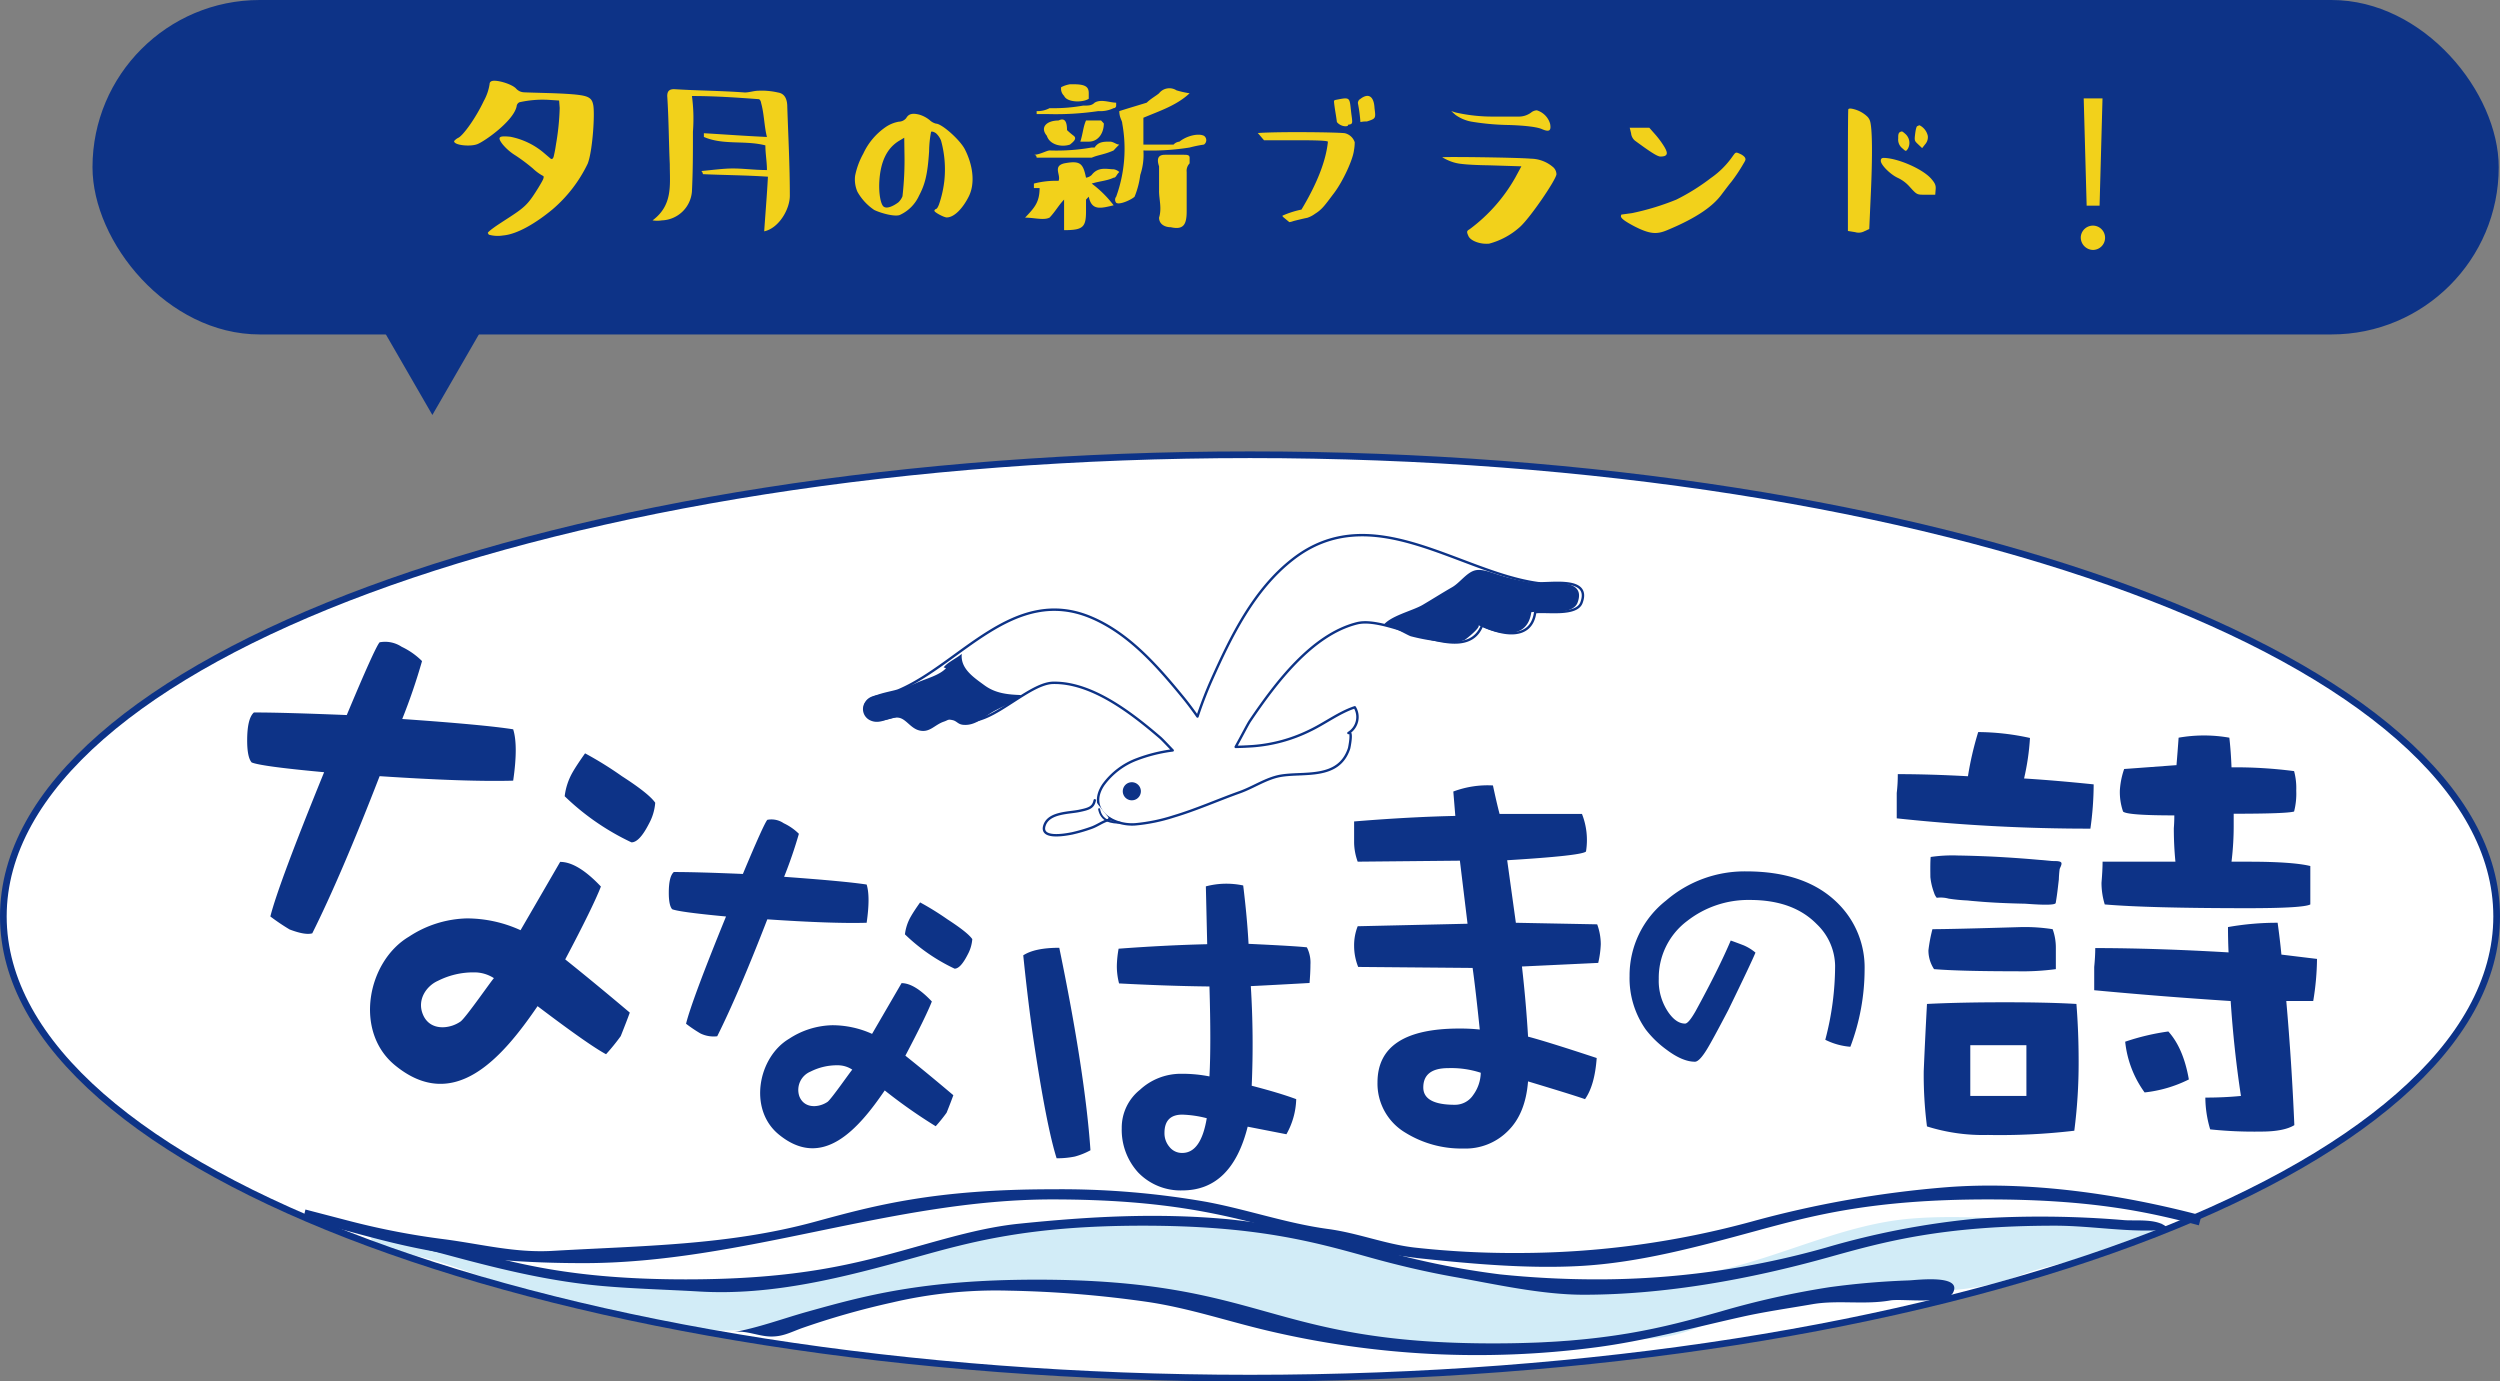 <svg xmlns="http://www.w3.org/2000/svg" width="500.273" height="276.445" viewBox="0 0 500.273 276.445">
  <rect x="0" y="0" width="500.273" height="276.445" fill="#808080" stroke="none"/>
  <defs>
    <style>
      .cls-1, .cls-5 {
        fill: #fff;
      }

      .cls-2 {
        fill: #d2ecf7;
      }

      .cls-3, .cls-6 {
        fill: #0d3387;
      }

      .cls-4, .cls-7 {
        fill: none;
      }

      .cls-4, .cls-5, .cls-6, .cls-7 {
        stroke: #0d3387;
      }

      .cls-4 {
        stroke-width: 1.337px;
      }

      .cls-5, .cls-6 {
        stroke-linecap: round;
        stroke-linejoin: round;
      }

      .cls-5 {
        stroke-width: 0.486px;
      }

      .cls-6 {
        stroke-width: 0.3px;
      }

      .cls-7 {
        stroke-width: 0.394px;
      }

      .cls-8 {
        fill: #f2d11b;
      }
    </style>
  </defs>
  <g id="グループ_354" data-name="グループ 354" transform="translate(-709.491 -1187)">
    <g id="グループ_94" data-name="グループ 94" transform="translate(-122.793 388.313)">
      <path id="パス_201" data-name="パス 201" class="cls-1" d="M1331.888,982.066c0,51.035-111.69,92.4-249.465,92.4s-249.47-41.363-249.47-92.4,111.694-92.379,249.47-92.379S1331.888,931.03,1331.888,982.066Z" transform="translate(0)"/>
      <path id="パス_202" data-name="パス 202" class="cls-2" d="M1024.936,945.058c6.342,1.844,12.518,3.485,18.95,4.881,6.778,1.49,13.136,3.835,20.057,3.354,8.715-.606,17.476-.7,26.2-1.364,6.391-.46,13.083.167,19.434-.716,6.456-.9,12.11-4.608,18.379-6.265a84.636,84.636,0,0,1,21.8-2.951c11.447,0,21.026.83,31.683-3.277,9.008-3.481,21.143-3.46,28.426-10.56-1.576,1.551-18.82.13-21.148,0-9.778-.533-19.564-1.49-29.354-.7-13.311,1.087-25.467,7.425-38.55,10.373-15.827,3.574-32.232,5.878-48.227,1.934-9.082-2.244-18.16-4.645-27.128-7.3-7.958-2.353-15.7-2.817-24.034-3.7-4.995-.517-9.843-1.734-14.94-1.51-7.075.313-14.785.277-21.775,1.327-8.219,1.234-17.012,2.467-25.023,4.714-5.146,1.457-9.913,4.225-15.229,5.1-2.4.387-4.669-.167-6.969.167-2.609.37-4.8,2.044-7.51,2.1-13.043.314-26.33-.663-39.3-1.844a83.545,83.545,0,0,1-10.983-1.954c-2.239-.513-4.612-.142-6.887-.717-6.758-1.677-14.773-5.324-21.812-4.9,1.881,3.078,5.927,3.041,9.025,3.668,6.037,1.233,11.431,3.627,17.215,5.545a202.885,202.885,0,0,0,19.959,5.732c10.14,2.263,22.666,5.011,32.994,2.91,10.637-2.157,20.838-6.154,31.593-7.295,12.859-1.364,25.544-2.6,38.387-.553C1008.372,942.574,1016.928,942.717,1024.936,945.058Z" transform="translate(55.403 115.073)"/>
      <g id="グループ_86" data-name="グループ 86" transform="translate(892.932 1035.936)">
        <path id="パス_203" data-name="パス 203" class="cls-3" d="M1137.755,932.76A177.593,177.593,0,0,1,1091.2,939.1a179.943,179.943,0,0,1-21.148-1.095c-5.886-.692-11.252-2.9-17.289-3.713-8.321-1.128-16.177-3.92-24.461-5.451a168.645,168.645,0,0,0-30.7-2.491c-23.582,0-35.57,3.256-47.16,6.407-.155.041-.309.085-.46.126-17.337,4.71-34.45,4.751-52.309,5.789-7.568.44-14.138-1.319-21.644-2.312a151.155,151.155,0,0,1-18.811-3.6l-9.057-2.361-.472,1.97,9,2.349c11.578,3.155,23.554,6.411,47.12,6.411,31.854,0,61.709-12.75,93.8-12.75,23.261,0,35.086,3.224,46.525,6.342a171.52,171.52,0,0,0,26.973,5.447c10.336,1.095,21.612,2.121,32.22,1.527,11.822-.66,23.6-3.879,34.972-6.973,11.443-3.118,23.273-6.342,46.541-6.342,20.928,0,32.33,2.561,42.21,5.182l.521-1.962c-16.181-4.291-34.549-6.978-51.259-5.642A210.059,210.059,0,0,0,1137.755,932.76Z" transform="translate(-847.687 -925.613)"/>
        <path id="パス_204" data-name="パス 204" class="cls-3" d="M953.775,935.4c11.175-3.118,22.732-6.338,45.459-6.338,22.674,0,34.206,3.22,45.357,6.334,5.589,1.563,11.243,2.894,16.955,3.916,8.284,1.474,17.488,3.566,25.9,3.566,16.283,0,33.311-3.106,48.972-7.482,11.154-3.114,22.69-6.334,45.369-6.334,7.531,0,15.3,1.518,22.788.769-1.738-2.32-6.24-1.693-8.858-1.872a199.479,199.479,0,0,0-29.757-.3,160.581,160.581,0,0,0-30.083,5.809,167.536,167.536,0,0,1-46.244,6.334,188.44,188.44,0,0,1-18.925-1,160.693,160.693,0,0,1-25.573-5.341,160.915,160.915,0,0,0-29.086-5.719c-14.227-1.274-27.584-.509-41.579.924-7.177.733-14.309,2.87-21.234,4.8-11.174,3.114-22.731,6.338-45.458,6.338s-34.255-3.224-45.422-6.346l-8.817-2.361-.48,1.946,8.76,2.345c9.676,2.593,19.238,4.857,29.248,5.74,6.42.57,12.888.72,19.316,1.1C925.149,943.118,939.495,939.381,953.775,935.4Z" transform="translate(-831.2 -921.039)"/>
        <path id="パス_205" data-name="パス 205" class="cls-3" d="M1104.037,930.447a157.2,157.2,0,0,0-15.888,1.359,170.574,170.574,0,0,0-21.921,4.905c-11.154,3.118-22.691,6.342-45.385,6.342s-34.211-3.224-45.365-6.342c-11.284-3.151-22.947-6.412-45.9-6.412-23,0-34.683,3.265-45.984,6.42-4.869,1.36-9.827,3.228-14.744,4.075,2.439-.419,4.865.819,7.38.88,2.365.057,3.871-.769,6.139-1.62a158.587,158.587,0,0,1,18.2-5.182,91.091,91.091,0,0,1,23.387-2.373,222.917,222.917,0,0,1,27.6,2.235c8.4,1.233,16.019,3.851,24.152,5.768a182.313,182.313,0,0,0,65.6,3.35c9.921-1.286,19.581-3.949,29.33-6.118,4.616-1.034,9.481-1.722,14.093-2.524,5.1-.879,10.405.159,15.583-.753,2.37-.415,11.309.941,12.571-1.563C1114.764,929.193,1105.584,930.39,1104.037,930.447Z" transform="translate(-782.706 -911.475)"/>
      </g>
      <g id="グループ_88" data-name="グループ 88" transform="translate(881.745 927.076)">
        <g id="グループ_87" data-name="グループ 87">
          <path id="パス_206" data-name="パス 206" class="cls-3" d="M898.169,926.7q1.025-7.016,0-10.275-5.777-.916-22.2-2.064a118.876,118.876,0,0,0,3.961-11.589,14.507,14.507,0,0,0-4.071-2.858,5.979,5.979,0,0,0-4.417-.9q-.916,1.026-6.574,14.557c-8.227-.333-14.418-.517-18.579-.517-.9.794-1.351,2.654-1.351,5.6,0,2.243.3,3.72.9,4.4q1.93.8,14.5,1.954-9.171,22.519-10.759,28.87a42.282,42.282,0,0,0,3.855,2.6c2.035.773,3.546,1.05,4.531.773q5.771-11.553,13.479-31.451Q889.1,926.967,898.169,926.7Z" transform="translate(-844.939 -898.872)"/>
          <path id="パス_207" data-name="パス 207" class="cls-3" d="M871.99,908.932a71.914,71.914,0,0,0-7.364-4.568c-1.054,1.49-1.893,2.744-2.487,3.778a12.693,12.693,0,0,0-1.592,4.808,49.518,49.518,0,0,0,13.368,9.228c1.063,0,2.223-1.234,3.509-3.757a10.353,10.353,0,0,0,1.242-4.168Q877.426,912.433,871.99,908.932Z" transform="translate(-797.01 -882.003)"/>
        </g>
        <path id="パス_208" data-name="パス 208" class="cls-3" d="M890.041,929.213q5.569-10.527,7.14-14.578c-3.094-3.277-5.813-4.934-8.154-4.934l-7.926,13.67a25.936,25.936,0,0,0-10.767-2.361,21.942,21.942,0,0,0-11.557,3.651c-8.337,4.938-11.073,18.958-2.8,25.74,11.822,9.7,21.469-1.494,28.528-11.83q10.3,7.8,13.706,9.619a41.845,41.845,0,0,0,2.939-3.627q1.246-3.127,1.812-4.7Q896.058,934.031,890.041,929.213Zm-20.956,12.436a6.506,6.506,0,0,1-1.62.81c-2.207.737-4.922.387-5.96-2.377-1.1-2.874.786-5.565,3.057-6.579a15.712,15.712,0,0,1,7.25-1.693,7.219,7.219,0,0,1,3.969,1.16C875.659,932.9,870.127,940.932,869.085,941.649Z" transform="translate(-826.395 -865.618)"/>
      </g>
      <g id="グループ_89" data-name="グループ 89" transform="translate(966.116 962.636)">
        <path id="パス_209" data-name="パス 209" class="cls-3" d="M905.257,928.311c.505-3.485.505-6.024,0-7.649q-4.3-.665-16.515-1.547a90.405,90.405,0,0,0,2.956-8.605,10.87,10.87,0,0,0-3.041-2.117,4.331,4.331,0,0,0-3.277-.68c-.448.513-2.088,4.124-4.889,10.832q-9.184-.391-13.816-.387c-.676.586-1.01,1.966-1.01,4.164q0,2.51.672,3.277,1.429.581,10.78,1.458-6.82,16.718-8,21.461a28.177,28.177,0,0,0,2.87,1.938,6.031,6.031,0,0,0,3.367.57q4.293-8.6,10.026-23.4Q898.508,928.512,905.257,928.311Z" transform="translate(-865.665 -907.607)"/>
        <path id="パス_210" data-name="パス 210" class="cls-3" d="M885.781,915.083a57,57,0,0,0-5.471-3.391c-.786,1.107-1.409,2.047-1.852,2.821a9.34,9.34,0,0,0-1.185,3.574,36.977,36.977,0,0,0,9.941,6.867c.789,0,1.657-.932,2.613-2.817a7.623,7.623,0,0,0,.924-3.094C890.137,918.144,888.48,916.833,885.781,915.083Z" transform="translate(-830.019 -895.063)"/>
        <path id="パス_211" data-name="パス 211" class="cls-3" d="M899.21,930.177q4.127-7.84,5.3-10.844c-2.3-2.434-4.319-3.672-6.062-3.672l-5.9,10.153a19.284,19.284,0,0,0-8-1.73,16.34,16.34,0,0,0-8.6,2.707c-6.2,3.668-8.227,14.1-2.08,19.145,8.789,7.225,15.961-1.107,21.213-8.805a104.562,104.562,0,0,0,10.2,7.165,32.7,32.7,0,0,0,2.182-2.707c.623-1.547,1.063-2.711,1.348-3.5Q903.683,933.745,899.21,930.177Zm-15.587,9.253a5.076,5.076,0,0,1-1.209.59c-1.637.553-3.66.293-4.433-1.755a3.969,3.969,0,0,1,2.28-4.917,11.692,11.692,0,0,1,5.394-1.25,5.237,5.237,0,0,1,2.943.883C888.512,932.909,884.4,938.893,883.623,939.43Z" transform="translate(-851.87 -882.875)"/>
      </g>
      <path id="パス_212" data-name="パス 212" class="cls-3" d="M923.167,967.932a4.364,4.364,0,0,1-3.664,1.933c-4.205,0-6.305-1.164-6.305-3.468,0-2.557,1.656-3.867,4.986-3.867a19,19,0,0,1,6.513.924A7.824,7.824,0,0,1,923.167,967.932Zm24.828-34.178-16.271-.313-1.738-12.513q14.966-.91,15.77-1.75a14.248,14.248,0,0,0-.806-7.515H928.463c-.416-1.567-.847-3.464-1.327-5.7a19.49,19.49,0,0,0-7.93,1.217l.4,4.881q-9.263.2-20.252,1.107v4.181a11.64,11.64,0,0,0,.716,3.867l20.452-.2,1.531,12.619-21.982.5a10.437,10.437,0,0,0-.716,3.981,11.429,11.429,0,0,0,.814,4.164l22.9.2q.6,4.287,1.429,12.327a37.086,37.086,0,0,0-4.075-.2q-16.383,0-16.389,10.779a11.423,11.423,0,0,0,5.605,10.075,21.242,21.242,0,0,0,11.6,3.155,11.93,11.93,0,0,0,8.846-3.464q3.567-3.456,4.075-9.969c5.426,1.64,9.232,2.8,11.4,3.554,1.286-1.82,2.076-4.568,2.337-8.231q-9.861-3.261-13.735-4.278-.4-6.827-1.221-14.036l15.261-.721a19.52,19.52,0,0,0,.513-3.761A11.738,11.738,0,0,0,947.995,933.753Z" transform="translate(203.9 49.9)"/>
      <path id="パス_213" data-name="パス 213" class="cls-3" d="M959.922,929.825a43.934,43.934,0,0,1-2.85,15.44,13.525,13.525,0,0,1-5.019-1.4,58.137,58.137,0,0,0,1.966-14.854,11.749,11.749,0,0,0-3.688-8.3q-4.744-4.836-13.385-4.824a19.849,19.849,0,0,0-12.5,4.181,14.211,14.211,0,0,0-5.715,11.605,11.161,11.161,0,0,0,1.9,6.668c1.058,1.531,2.178,2.284,3.367,2.284.464,0,1.156-.831,2.092-2.467q4.628-8.457,7.042-14.15c.59.2,1.437.518,2.545.941a9.448,9.448,0,0,1,2.406,1.473c-.594,1.437-2.406,5.268-5.459,11.533q-3.169,6.051-4.25,7.812c-1.018,1.657-1.82,2.491-2.406,2.491q-2.491,0-5.715-2.434a20.261,20.261,0,0,1-4.12-4,17.809,17.809,0,0,1-3.244-10.706,19.049,19.049,0,0,1,7.3-15.111,24.074,24.074,0,0,1,16.055-5.838q11.992,0,18.4,6.464A18.049,18.049,0,0,1,959.922,929.825Z" transform="translate(245.487 62.89)"/>
      <g id="グループ_90" data-name="グループ 90" transform="translate(1211.837 945.18)">
        <path id="パス_214" data-name="パス 214" class="cls-3" d="M928.969,917.868a6.019,6.019,0,0,1,2.382.167,34.94,34.94,0,0,0,3.737.366c.526.053,1.05.11,1.572.146,3.273.3,6.562.428,9.851.5.529,0,6.143.538,6.261-.146.1-.586.191-1.16.265-1.714.138-.993.24-1.986.362-3a20.009,20.009,0,0,1,.159-2.043c.073-.313.509-.957.334-1.306-.224-.407-1.478-.3-1.873-.334-.818-.073-1.636-.167-2.458-.22q-4.909-.44-9.843-.68c-2.17-.094-4.34-.167-6.51-.2a30.148,30.148,0,0,0-5.459.293c-.1,1.294-.065,2.731-.057,4.034a12.476,12.476,0,0,0,.733,3.118A2.832,2.832,0,0,0,928.969,917.868Z" transform="translate(-920.958 -884.703)"/>
        <path id="パス_215" data-name="パス 215" class="cls-3" d="M965.346,938.051q11.119,0,12.534-.753v-7.685c-2.308-.57-6.419-.867-12.314-.867h-3.456a58.985,58.985,0,0,0,.436-7.555v-2.043q10.57,0,12.086-.44a14.38,14.38,0,0,0,.432-4.2,13.06,13.06,0,0,0-.432-3.888,91.021,91.021,0,0,0-12.522-.757c-.073-2.007-.216-3.993-.432-5.931a29.253,29.253,0,0,0-10.153,0c-.138,1.938-.281,3.778-.427,5.508h-.211c-3.745.277-7.165.537-10.259.757a15.9,15.9,0,0,0-.863,4.311,12.022,12.022,0,0,0,.643,4.2c.5.513,3.928.773,10.258.773,0,.847-.032,1.71-.1,2.577,0,2.231.1,4.462.322,6.688H936.309c0,1.164-.078,2.561-.216,4.222a14.883,14.883,0,0,0,.651,4.331Q945.366,938.043,965.346,938.051Z" transform="translate(-895.117 -902.806)"/>
        <path id="パス_216" data-name="パス 216" class="cls-3" d="M953.078,921.323v-4.217a10.842,10.842,0,0,0-.639-3.778,36.244,36.244,0,0,0-6.257-.423q-13.935.415-17.8.423a30.541,30.541,0,0,0-.8,4.222,6.771,6.771,0,0,0,1.124,3.773c3.737.3,9.241.427,16.519.427A50.716,50.716,0,0,0,953.078,921.323Z" transform="translate(-921.237 -873.882)"/>
        <path id="パス_217" data-name="パス 217" class="cls-3" d="M980.318,919.927c-2.446-.289-4.82-.586-7.124-.863-.216-2.243-.476-4.368-.757-6.371a56.041,56.041,0,0,0-9.933.863c0,1.661.041,3.354.114,5.068q-14.582-.855-26.676-.867c0,1.164-.073,2.434-.208,3.778v4.657q13.593,1.277,27.307,2.162.641,9.7,2.055,18.994-3.358.33-7.124.33a22.666,22.666,0,0,0,.969,6.359,84.16,84.16,0,0,0,10.153.444c3.09,0,5.321-.444,6.688-1.29q-.537-12.658-1.612-24.836h5.39A53.87,53.87,0,0,0,980.318,919.927Z" transform="translate(-896.216 -874.533)"/>
        <path id="パス_218" data-name="パス 218" class="cls-3" d="M937.257,920.081a20.987,20.987,0,0,0,3.888,10.153,26.044,26.044,0,0,0,8.854-2.6c-.725-4.164-2.093-7.372-4.108-9.6A46.751,46.751,0,0,0,937.257,920.081Z" transform="translate(-891.542 -858.12)"/>
        <path id="パス_219" data-name="パス 219" class="cls-3" d="M952.691,904.5a49.106,49.106,0,0,0-10.36-1.181,63.837,63.837,0,0,0-2.052,8.842q-7.456-.416-14.04-.423a30.756,30.756,0,0,1-.212,3.777v5.068a360.522,360.522,0,0,0,38.754,2.064,63.612,63.612,0,0,0,.655-8.862c-4.832-.5-9.468-.9-13.926-1.18A48.506,48.506,0,0,0,952.691,904.5Z" transform="translate(-926.027 -903.319)"/>
        <path id="パス_220" data-name="パス 220" class="cls-3" d="M943.657,916.6q-9.067,0-15.652.334c-.293,5.394-.5,9.892-.651,13.482a81.04,81.04,0,0,0,.651,11.023,37.335,37.335,0,0,0,12.2,1.71,126.414,126.414,0,0,0,17.281-.847,105.9,105.9,0,0,0,.867-13.93c0-3.961-.155-7.775-.443-11.439Q952.293,916.6,943.657,916.6Zm4.245,18.738H936.672V925.188H947.9Z" transform="translate(-921.952 -862.527)"/>
      </g>
      <g id="グループ_92" data-name="グループ 92" transform="translate(1037.046 975.52)">
        <g id="グループ_91" data-name="グループ 91">
          <path id="パス_221" data-name="パス 221" class="cls-3" d="M883.089,915.434q.977,9.538,2.048,16.841,2.583,17.274,4.628,23.769a17.79,17.79,0,0,0,3.651-.346,14.237,14.237,0,0,0,3.122-1.258q-1.074-15.5-6.24-40.517Q885.4,913.923,883.089,915.434Z" transform="translate(-883.089 -901.096)"/>
          <path id="パス_222" data-name="パス 222" class="cls-3" d="M926.431,926.974a6.73,6.73,0,0,0-.712-3.464c-1.6-.183-5.492-.407-11.671-.7-.179-3.391-.533-7.295-1.07-11.679a16.08,16.08,0,0,0-7.474.179l.269,11.573q-8.378.2-17.728.9a21.437,21.437,0,0,0-.354,3.468,13.759,13.759,0,0,0,.444,3.48q9.978.525,18.087.611.348,11.6,0,18a27.874,27.874,0,0,0-5.793-.529,12.024,12.024,0,0,0-8.109,3.2,9.683,9.683,0,0,0-3.648,7.665,12.65,12.65,0,0,0,3.3,8.9,11.792,11.792,0,0,0,8.817,3.574q9.88,0,13.084-12.754l7.751,1.515a15.08,15.08,0,0,0,1.962-7.022c-2.263-.847-5.231-1.73-8.907-2.687a187.112,187.112,0,0,0-.179-19.934q4.189-.2,11.753-.627C926.366,929.274,926.431,928.061,926.431,926.974Zm-25.646,37.679a3.169,3.169,0,0,1-2.589-1.238,4.19,4.19,0,0,1-.973-2.764c0-2.431,1.185-3.664,3.562-3.664a22.208,22.208,0,0,1,4.9.716C904.909,962.349,903.28,964.653,900.784,964.653Z" transform="translate(-868.963 -910.772)"/>
        </g>
      </g>
      <path id="パス_223" data-name="パス 223" class="cls-4" d="M1331.888,982.066c0,51.035-111.69,92.4-249.465,92.4s-249.47-41.363-249.47-92.4,111.694-92.379,249.47-92.379S1331.888,931.03,1331.888,982.066Z" transform="translate(0)"/>
      <g id="グループ_93" data-name="グループ 93" transform="translate(1004.984 905.776)">
        <path id="パス_224" data-name="パス 224" class="cls-5" d="M1009.947,903.233c-15.949-2.227-33.274-17.1-49.073-4.738-7.763,6.062-12.306,15.363-16.348,24.433-.651,1.482-1.612,3.823-2.524,6.529-.041.13-.106.318-.155.476-1.112-1.588-2.141-2.927-2.87-3.814-5.247-6.4-10.93-12.88-18.493-16.043-15.42-6.448-26.065,9.306-38.4,14.589-1.689.712-8.944,1.217-6.142,5.072,1.4,1.946,6.057-.273,7.844-.5,1.889,4.5,6.538,2.084,9.078-.248,4.718,6.313,14.215-5.707,20.1-5.8,7.726-.135,15.624,5.992,21.433,10.979.415.363,1.332,1.339,2.488,2.544a31.3,31.3,0,0,0-7.226,1.808,14.648,14.648,0,0,0-6.656,5.08c-3.264,4.909,1.767,8.211,6.346,7.909a35.228,35.228,0,0,0,7.743-1.587c4.522-1.348,8.805-3.269,13.242-4.852,2.695-.965,5.223-2.727,8.06-3.261,4.673-.839,11.7.855,13.788-5.5.029-.061.782-3.7-.13-3.073a3.753,3.753,0,0,0,1.27-5.149c-3.143,1.026-6.119,3.326-9.2,4.759a31.014,31.014,0,0,1-11.174,3.016q-1.709.116-3.46.151c1.347-2.414,2.4-4.514,2.874-5.219,5.162-7.621,12.38-17.219,21.364-19.507,6.835-1.746,21.661,9.159,25.1.363,3.684,1.9,9.823,3.212,10.6-2.589,2.145-.318,8.231.8,9.257-1.905C1020.686,901.788,1012.113,903.526,1009.947,903.233Z" transform="translate(-874.919 -893.639)"/>
        <path id="パス_225" data-name="パス 225" class="cls-5" d="M894.278,906.673c-.3,1.486-1.217,1.726-3.147,2.129-2.076.428-5.988.305-6.888,2.825-1.046,2.915,4.156,1.938,5.487,1.673a32.153,32.153,0,0,0,3.8-1.1c1.221-.415,2.267-1.242,3.5-1.592.142-.037.281-.069.419-.094-.086-.061-.171-.122-.252-.183" transform="translate(-847.906 -853.616)"/>
        <path id="パス_226" data-name="パス 226" class="cls-3" d="M931.02,897.978a45.709,45.709,0,0,1-7.658-1.844c-1.25-.395-2.9-1.038-4.184-.68-1.649.46-3,2.479-4.49,3.334-1.994,1.144-3.932,2.377-5.911,3.546-2.084,1.226-6.651,2.223-8.02,4.262.562-.839,4.877,1.807,5.622,2.027a39.571,39.571,0,0,0,5.976,1.083,9,9,0,0,0,4.694-.285c.358-.155,3.5-2.687,2.85-3.025,3.684,1.9,9.818,3.212,10.6-2.589,2.145-.314,8.231.806,9.253-1.9C941.754,896.537,933.185,898.275,931.02,897.978Z" transform="translate(-796.772 -888.389)"/>
        <path id="パス_227" data-name="パス 227" class="cls-6" d="M891.323,907.261a1.66,1.66,0,1,1-1.856-1.425A1.663,1.663,0,0,1,891.323,907.261Z" transform="translate(-835.89 -856.231)"/>
        <path id="パス_228" data-name="パス 228" class="cls-3" d="M891.818,902.347c-1.266,1.4-3.924,2.076-5.654,2.833a41.931,41.931,0,0,1-6.118,2.211c-1.576.411-3.468.2-4.4,1.726a2.476,2.476,0,0,0,.928,3.631c2.141,1.071,3.867-.806,5.805-.484,1.449.236,2.349,2.1,4.075,2.536,2.109.529,3.041-1.115,4.918-1.751.924-.313.769-.525,1.742-.313.892.187,1.058.851,2.17.944,2.369.2,3.961-1.445,5.842-2.561,1.9-1.131,4.148-1.767,5.76-3.395-2.686-.1-5.149-.313-7.4-1.974-2.137-1.571-4.828-3.322-4.511-6.277-1.075.924-2.8,1.649-3.631,2.715" transform="translate(-875.213 -875.725)"/>
        <path id="パス_229" data-name="パス 229" class="cls-7" d="M886.812,907.073c.419,2.646,2.6,2.845,4.258,2.85" transform="translate(-839.594 -852.387)"/>
      </g>
    </g>
    <g id="グループ_268" data-name="グループ 268" transform="translate(-3450.979 468.894)">
      <rect id="長方形_170" data-name="長方形 170" class="cls-3" width="481.508" height="66.925" rx="33.462" transform="translate(4178.979 718.106)"/>
      <path id="パス_599" data-name="パス 599" class="cls-3" d="M4274.563,831.148l14.028-24.3h-28.056Z" transform="translate(-27.572 -30.002)"/>
      <g id="グループ_267" data-name="グループ 267" transform="translate(4251.35 734.263)">
        <path id="パス_600" data-name="パス 600" class="cls-8" d="M4296.351,742.515c1.255,0,3.684.784,4.39,1.606a2.229,2.229,0,0,0,1.488.706c.627.039,2.274.079,4.977.157,2.625.078,4.546.2,5.565.314,2.116.235,3.057.549,3.331,1.881.431,1.372-.04,9.287-1.058,11.913a27.885,27.885,0,0,1-7.054,9.17c-3.213,2.665-7.015,4.977-9.875,5.212a6.474,6.474,0,0,1-2.861-.156l-.2-.314c-.04-.078.118-.235.392-.471.313-.274.706-.549,1.137-.862.509-.353,1.41-.941,2.86-1.88,2.822-1.843,3.606-2.548,5.134-4.938.783-1.215,1.253-2.038,1.489-2.508.2-.432.2-.745.038-.784a9.345,9.345,0,0,1-2.037-1.489,36.018,36.018,0,0,0-3.449-2.586,10.509,10.509,0,0,1-2.626-2.273c-1.1-1.45-.745-1.724,1.568-1.489a14.8,14.8,0,0,1,6.505,3.057l1.567,1.332c.156.04.234.118.313.04a.867.867,0,0,0,.275-.432,25.059,25.059,0,0,0,.47-2.468,49.879,49.879,0,0,0,.744-7.29l-.117-1.489-1.842-.118a21.166,21.166,0,0,0-6.113.47,1,1,0,0,0-.549.823c-.627,2.939-6.428,7.014-7.877,7.563s-4.741.2-4.625-.627a2.557,2.557,0,0,1,.862-.667c1.019-.548,3.488-4,5.056-7.327a10.027,10.027,0,0,0,1.176-3.41C4295.41,742.75,4295.724,742.515,4296.351,742.515Z" transform="translate(-4288.313 -742.515)"/>
        <path id="パス_601" data-name="パス 601" class="cls-8" d="M4370.637,773.512c.235-3.566.549-7.132.745-10.934-4.625-.313-8.936-.313-13.011-.509a.969.969,0,0,0-.314-.627c2.194-.2,4.389-.51,6.31-.51,2.195,0,4.271.314,6.819.314,0-1.685-.314-3.253-.314-4.938-4.115-1.058-8.426,0-12.305-1.685v-.745c4.114.235,8.19.549,12.619.745-.549-2.077-.549-4.624-1.176-6.819,0-.2-.2-.745-.51-.745-4.311-.314-8.7-.627-13.324-.627a33.927,33.927,0,0,1,.2,7.132c0,4.115,0,7.878-.2,11.953a6.258,6.258,0,0,1-6,5.8,6.026,6.026,0,0,1-1.881,0c4.115-3.057,3.448-7.133,3.448-11.247-.2-4.31-.2-8.9-.509-13.638,0-1.058.509-1.372,1.372-1.372,4.937.313,9.522.313,14.147.666.862,0,1.881-.353,2.743-.353a14.455,14.455,0,0,1,3.879.353c1.372.2,1.881,1.332,1.881,2.9.2,6,.51,11.757.51,17.753C4375.771,769.083,4373.576,772.885,4370.637,773.512Z" transform="translate(-4308.593 -743.376)"/>
        <path id="パス_602" data-name="パス 602" class="cls-8" d="M4431.484,759.651c1.647,3.253,2.038,6.819.784,9.366-1.254,2.508-2.978,4.233-4.429,4.233-.548,0-2.468-1.019-2.468-1.332,0-.157.118-.275.313-.353.235-.078.391-.392.587-.862a22.016,22.016,0,0,0,1.1-4.9,21.677,21.677,0,0,0-.667-7.916,4,4,0,0,0-1.019-1.489c-.47-.314-.823-.392-.98-.274a21.739,21.739,0,0,0-.392,3.88c-.313,4.819-.862,6.7-2.037,8.935a7.748,7.748,0,0,1-3.88,3.84c-1.136.353-3.841-.431-5.056-1.019a10.7,10.7,0,0,1-3.371-3.645,6.2,6.2,0,0,1-.47-3.175,15.184,15.184,0,0,1,1.646-4.467,13.114,13.114,0,0,1,4.506-5.33,6.7,6.7,0,0,1,2.626-1.058,1.947,1.947,0,0,0,1.45-.706c.431-.745,1.058-1.1,2.625-.7a5.922,5.922,0,0,1,2.077,1.1,2.928,2.928,0,0,0,1.254.7C4426.861,754.477,4430.544,757.769,4431.484,759.651Zm-12.5,9.366a63.969,63.969,0,0,0,.391-8.857l-.039-2.861-.98.588c-2.508,1.489-3.762,4.232-4,8.072-.156,2.508.275,4.624.823,5.095.628.549,1.921-.039,2.979-.823A3.466,3.466,0,0,0,4418.984,769.016Z" transform="translate(-4329.269 -745.895)"/>
        <path id="パス_603" data-name="パス 603" class="cls-8" d="M4460.919,770.268c1.764-1.881,2.9-2.978,2.9-5.917h-1.137v-.9a17.728,17.728,0,0,1,4.938-.549c.51-1.176-1.215-2.9,1.1-3.488,3.253-.627,3.8,0,4.389,2.861a2.087,2.087,0,0,0,1.136-.549c1.333-1.724,3.057-1.136,4.39-1.136a2.266,2.266,0,0,1,1.136.549c-.627.588-.627,1.136-1.136,1.136-1.333.628-2.508.628-4.39,1.176a21.971,21.971,0,0,1,4.39,4.349c-2.508.588-4.39,1.176-4.978-1.725l-.548.588v2.312c0,3.214-.588,3.8-4.389,3.8v-6.114c-1.1,1.137-1.686,2.312-2.9,3.6C4464.681,770.856,4462.683,770.268,4460.919,770.268Zm1.764-12.579c1.137,0,2.587-.863,3.135-.863a40.661,40.661,0,0,0,8.426-.588h.588c.745-1.176,1.843-1.176,3.057-1.176.745,0,1.253.587,1.88.587-.627.588-1.136,1.176-1.136,1.176-1.959.863-3.057.863-4.39,1.45h-11.012S4463.231,757.689,4462.683,757.689Zm.548-8.74a5.1,5.1,0,0,0,2.586-.587,33.541,33.541,0,0,0,6.7-.51c1.137,0,1.725,0,2.313-.588,1.294-.784,3.057,0,4.311,0v.588a.5.5,0,0,1-.509.51,6.128,6.128,0,0,1-3.057.587,58.33,58.33,0,0,1-10.307.589h-2.039Zm4.389,1.881c1.1-.548,1.686,0,1.686,1.921a13.213,13.213,0,0,0,1.332,1.136c.706.549,0,1.176-.744,1.763-1.764.588-4.076,0-4.624-1.763C4463.819,752.164,4465.27,750.83,4467.62,750.83Zm3.018-7.249c2.469,0,3.018.588,3.018,1.8v1.1c-1.137.784-4.35.784-4.937-.588a1.971,1.971,0,0,1-.588-1.724,5.923,5.923,0,0,1,1.764-.588Zm1.333,11.482c.548-1.725.548-2.9,1.136-4.233h3.018l.549.588c0,1.92-1.1,3.645-3.019,3.645Zm7.8-6.114c1.842-.587,3.606-1.1,5.487-1.685.783-.784,1.88-1.372,2.468-1.881a2.635,2.635,0,0,1,3.488-.588,18.336,18.336,0,0,0,2.625.588c-2.625,2.468-6.113,3.565-9.248,4.9v5.368h6.035a1.822,1.822,0,0,1,1.176-.587c1.45-1.176,3.762-1.725,4.9-1.176a1.062,1.062,0,0,1,0,1.763,25.32,25.32,0,0,0-2.862.588,49.313,49.313,0,0,1-9.248.588,12.577,12.577,0,0,1-.627,4.9,17.015,17.015,0,0,1-1.136,4.35c-.589.588-3.058,1.725-3.685,1.215a.961.961,0,0,1,0-1.215,28.119,28.119,0,0,0,1.215-14.656C4480.356,750.83,4479.769,750.282,4479.769,748.949Zm7.956,15.95V760c-.588-1.725,0-2.312,1.175-2.312h3.763c.588,0,1.175,0,1.175.587v1.137a2.123,2.123,0,0,0-.587,1.724v7.838c0,2.626-.588,3.8-3.175,3.214-1.176,0-2.351-.588-2.351-1.921C4488.312,768.387,4487.724,766.663,4487.724,764.9Z" transform="translate(-4346.667 -742.875)"/>
        <path id="パス_604" data-name="パス 604" class="cls-8" d="M4532.515,755.976c-.392-.431-.784-.94-1.253-1.45,4.349-.313,16.263-.156,17.438.04a2.756,2.756,0,0,1,1.959,1.8,8.607,8.607,0,0,1-.156,1.646c-.2,1.8-2.156,6.113-3.958,8.5s-2.392,3.292-3.8,4.154a5.519,5.519,0,0,1-1.568.823c-.822.156-2.7.627-2.82.667a3.311,3.311,0,0,1-.784.2l-1.137-.941c-.2-.157-.234-.236-.234-.353a18.378,18.378,0,0,1,3.8-1.215c3.135-5.212,4.9-9.759,5.291-13.56.078-.2-1.724-.314-5.447-.314Zm17.479-5.212c-.431-3.488,0-3.488-3.37-2.822l-.118.235c.118,1.372.392,2.587.588,4.154.9,1.1,2.469.941,2.194.549C4550.268,752.724,4550.268,752.724,4549.993,750.764Zm3.1,1.45c1.8-.588,1.8-.588,1.529-2.664-.117-2.43-1.255-3.135-2.94-1.763-.116,0-.391.391-.391.745a30.545,30.545,0,0,1,.509,3.8A5.421,5.421,0,0,1,4553.088,752.214Z" transform="translate(-4370.448 -744.063)"/>
        <path id="パス_605" data-name="パス 605" class="cls-8" d="M4587.038,760.86c0-.157,15.4.04,17.673.274a6.991,6.991,0,0,1,4.586,1.763,1.983,1.983,0,0,1,.588,1.333c0,1.019-5.33,8.857-7.368,10.62a14.96,14.96,0,0,1-6.113,3.291c-1.842.158-3.685-.587-4.115-1.489-.431-.94-.353-1.058.235-1.411a33.124,33.124,0,0,0,9.092-10.268l1.253-2.311-6.387-.2c-2.743-.039-4.625-.157-5.526-.274a8.6,8.6,0,0,1-2.7-.706A10.549,10.549,0,0,1,4587.038,760.86Zm15.2-8.151a4.114,4.114,0,0,0,2.547-.784,1.969,1.969,0,0,1,1.175-.47,3.959,3.959,0,0,1,2.666,2.744c.235,1.371-.2,1.646-1.646,1.019-.862-.392-3.057-.706-6.545-.823a49.947,49.947,0,0,1-7.524-.667,7.924,7.924,0,0,1-3.253-1.372l-.823-.745.862.275a33.3,33.3,0,0,0,7.447.823Z" transform="translate(-4389.305 -745.537)"/>
        <path id="パス_606" data-name="パス 606" class="cls-8" d="M4665.573,763.9a33.073,33.073,0,0,1-2.392,3.6c-.587.706-1.253,1.607-2.116,2.743-1.646,2.155-4.7,4.467-10.855,7.015-2,.823-3.371.784-6.506-.823-1.92-1.019-2.861-1.685-2.625-2.156a.235.235,0,0,1,.039-.156c.039-.04.783-.118,2.155-.314a51.039,51.039,0,0,0,8.856-2.7,41.922,41.922,0,0,0,6.9-4.311,17.305,17.305,0,0,0,4.389-4.389c.627-.863.588-.863,1.686-.353.549.313.861.628.861.98C4666,763.151,4665.847,763.464,4665.573,763.9Zm-16.617-1.411c-.667,0-2.312-1.136-5.094-3.174a2.187,2.187,0,0,1-.784-1.489l-.274-1.1h3.918l1.215,1.372a17.9,17.9,0,0,1,1.763,2.39c.47.784.627,1.293.47,1.568C4650.015,762.367,4649.623,762.485,4648.957,762.485Z" transform="translate(-4407.563 -747.319)"/>
        <path id="パス_607" data-name="パス 607" class="cls-8" d="M4709.663,763.347c0-7.955.04-12.03.078-12.265.118-.2.471-.2,1.1-.039a6.112,6.112,0,0,1,2.665,1.45,2.167,2.167,0,0,1,.588.941c.43,1.332.548,6.466.117,15.441l-.274,6.153-.941.43a2.421,2.421,0,0,1-1.88.2l-1.45-.235Zm15.676,4.821c-1.881,0-1.8.079-3.331-1.607a7.269,7.269,0,0,0-2.273-1.725c-1.529-.666-3.488-2.625-3.488-3.449,0-.353.118-.549.509-.587,2.743,0,7.8,2.155,9.563,4.154.823.941.979,1.372.9,2.195l-.079,1.019Zm-5.6-11.286c-.04-.98.118-1.254.7-1.372.079-.039.353.157.784.549a2.4,2.4,0,0,1,.47,2.861c-.431.666-.431.588-1.175-.078A2.2,2.2,0,0,1,4719.735,756.881Zm4.311-2.586a3.121,3.121,0,0,1,1.606,2.116,2.149,2.149,0,0,1-.549,1.685l-.587.745-.785-.745c-.784-.745-.784-.745-.588-2.312.118-.784.236-1.254.392-1.332C4723.811,754.334,4723.927,754.255,4724.045,754.295Z" transform="translate(-4430.762 -745.36)"/>
        <path id="パス_608" data-name="パス 608" class="cls-8" d="M4780.063,775.628a2.433,2.433,0,1,1,2.43,2.547A2.5,2.5,0,0,1,4780.063,775.628Zm1.177-6.309-.589-21.475h3.763l-.588,21.475Z" transform="translate(-4454.562 -744.317)"/>
      </g>
    </g>
  </g>
</svg>
